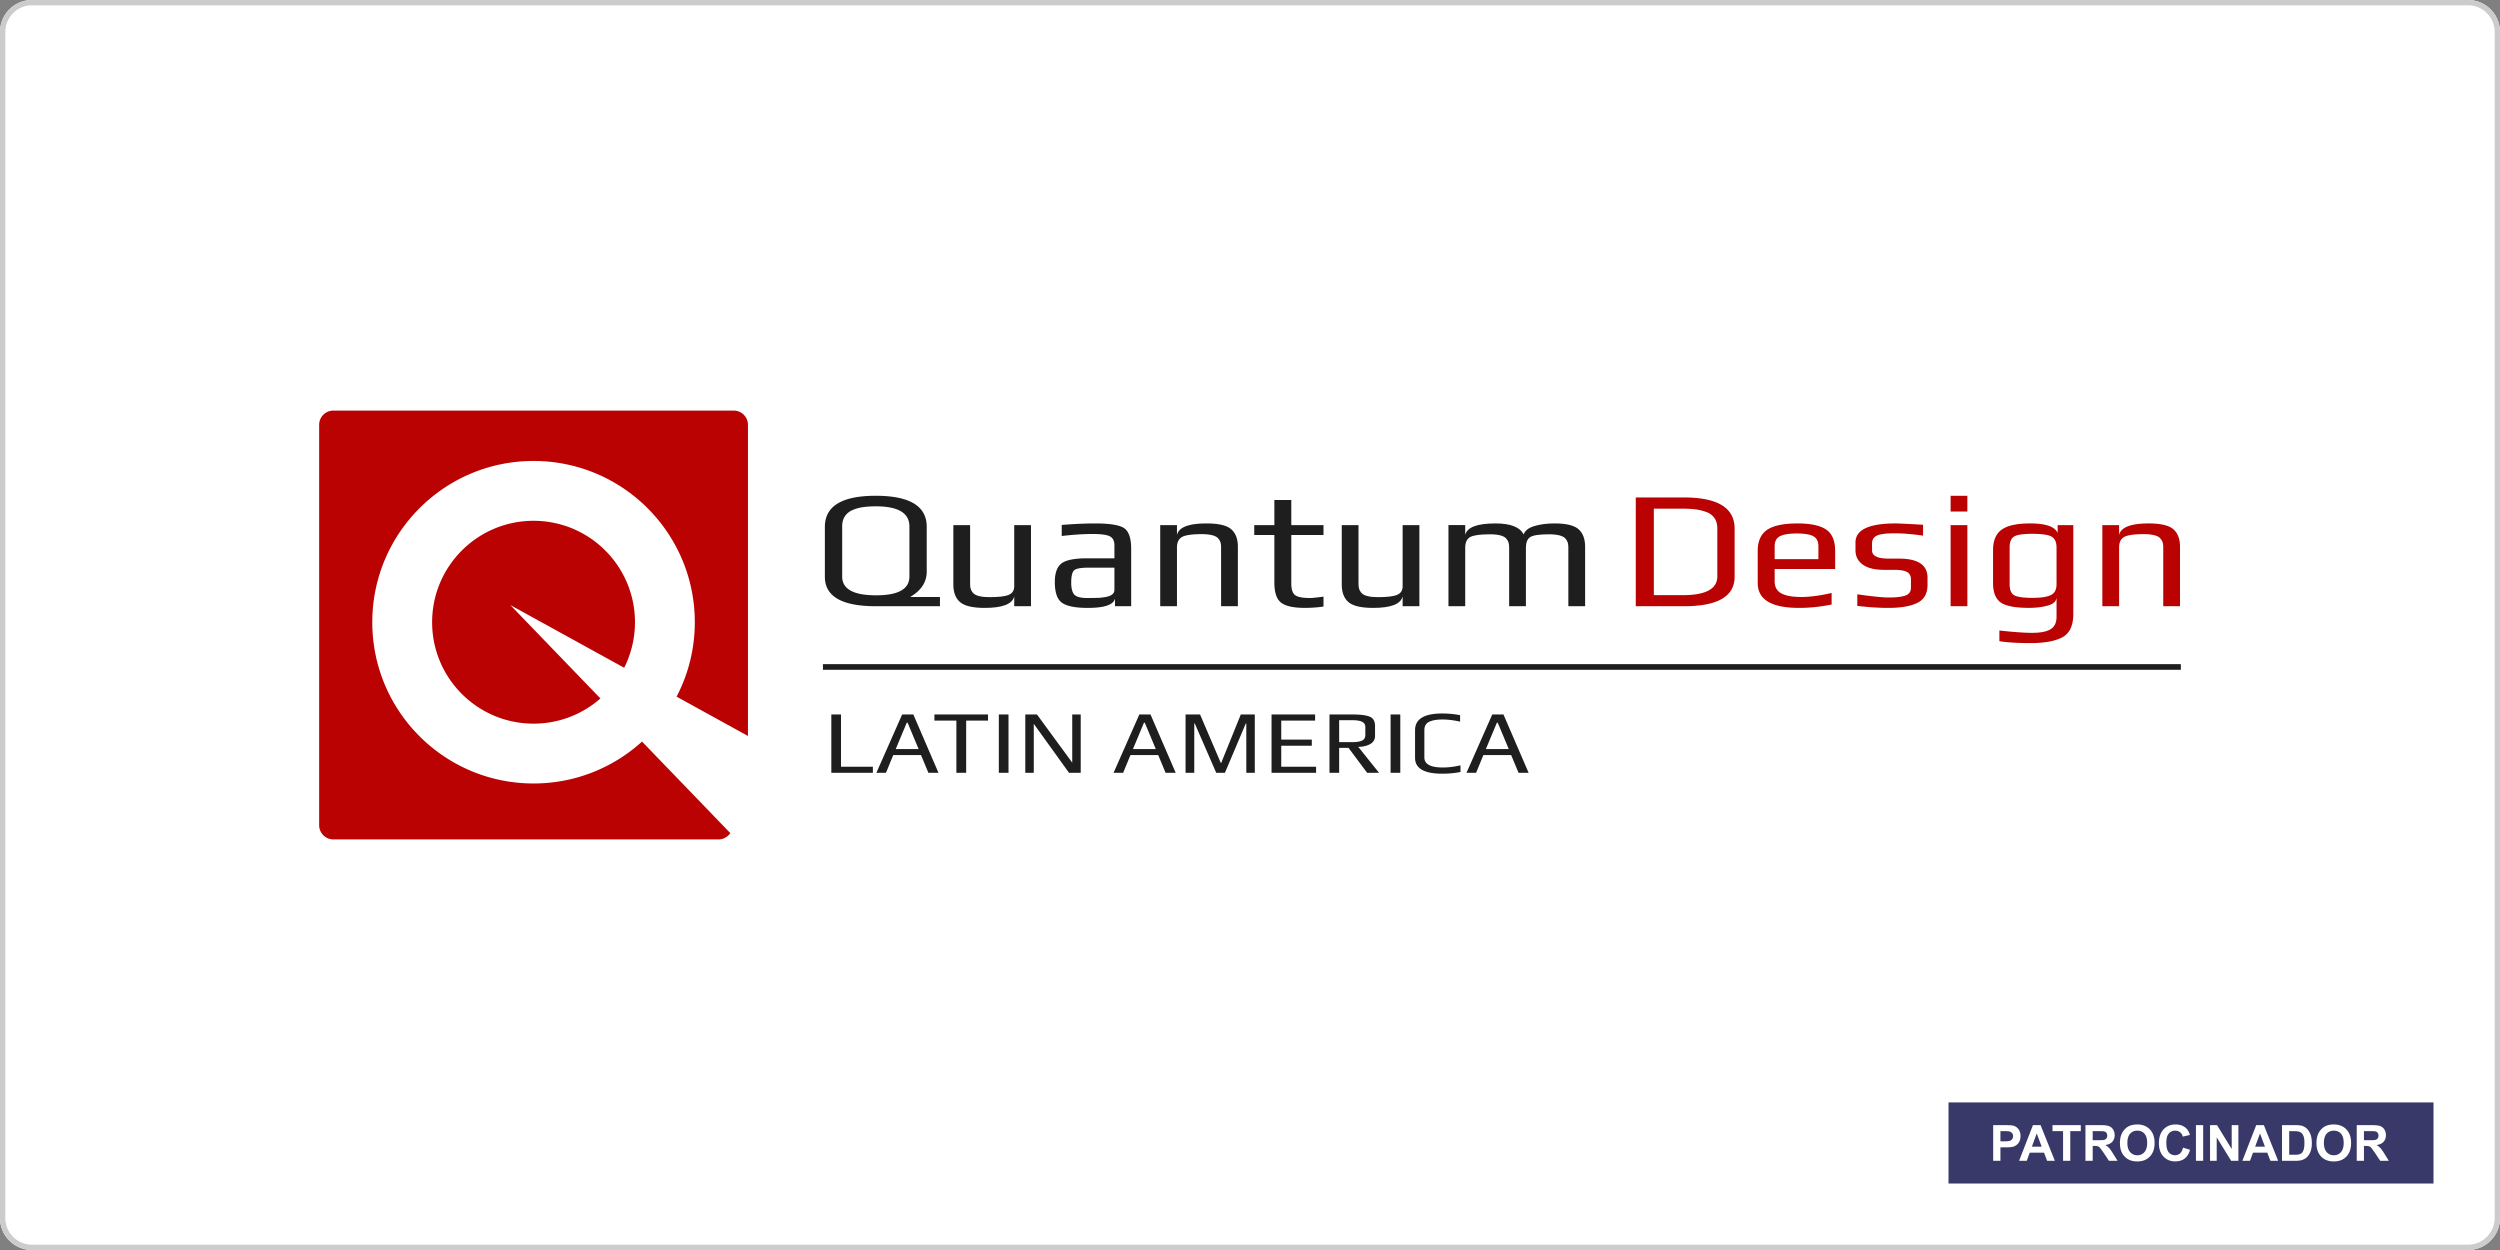 <?xml version="1.0" encoding="UTF-8"?>
<svg xmlns="http://www.w3.org/2000/svg" xmlns:v="https://vecta.io/nano" width="940" height="470" shape-rendering="geometricPrecision" image-rendering="optimizeQuality" fill-rule="evenodd">
  <rect width="100%" height="100%" fill="#808080" stroke="none"/>
  <path d="M12 0h916a12.04 12.04 0 0 1 12 12v446a12.04 12.04 0 0 1-12 12H12a12.04 12.04 0 0 1-12-12V12A12.04 12.04 0 0 1 12 0z" fill="#fff"></path>
  <path d="M12 0h916a12.04 12.04 0 0 1 12 12v446a12.04 12.04 0 0 1-12 12H12a12.04 12.04 0 0 1-12-12V12A12.04 12.04 0 0 1 12 0zm916 2H12C9.25 2 6.75 3.13 4.94 4.94S2 9.25 2 12v446c0 2.75 1.13 5.25 2.94 7.06S9.25 468 12 468h916c2.75 0 5.25-1.13 7.06-2.94S938 460.75 938 458V12c0-2.75-1.13-5.25-2.94-7.06S930.75 2 928 2z" fill="#ccc"></path>
  <path d="M732.64 414.51H915V445H732.64z" fill="#383969"></path>
  <g fill-rule="nonzero">
    <path d="M749.44 436.46v-13.41h4.35c1.64 0 2.71.06 3.21.2.77.2 1.41.64 1.93 1.31.52.68.78 1.55.78 2.61 0 .83-.15 1.52-.45 2.08-.29.56-.67 1-1.13 1.32s-.93.54-1.4.64c-.65.13-1.58.19-2.81.19h-1.76v5.06h-2.72zm2.72-11.15v3.83h1.48c1.06 0 1.77-.08 2.13-.22s.64-.36.84-.66c.21-.3.31-.65.31-1.04 0-.5-.14-.9-.43-1.22-.29-.31-.64-.51-1.08-.6-.33-.06-.97-.09-1.95-.09h-1.3zm20.47 11.15h-2.92l-1.16-3.05h-5.38l-1.11 3.05h-2.88l5.21-13.41h2.87l5.37 13.41zm-4.96-5.32l-1.86-4.96-1.82 4.96h3.68zm8.04 5.32v-11.15h-3.97v-2.26h10.64v2.26h-3.96v11.15h-2.71zm8.42 0v-13.41h5.71c1.43 0 2.47.12 3.12.36.66.24 1.17.67 1.56 1.28.4.62.59 1.32.59 2.12 0 1-.29 1.83-.88 2.49s-1.47 1.07-2.65 1.24c.59.34 1.07.72 1.45 1.12.38.41.89 1.14 1.53 2.18l1.64 2.62h-3.24l-1.94-2.93-1.43-1.97c-.26-.26-.53-.45-.82-.55s-.75-.15-1.37-.15h-.55v5.6h-2.72zm2.72-7.74h2.01c1.29 0 2.1-.05 2.43-.16a1.5 1.5 0 0 0 .76-.57c.18-.27.27-.61.27-1.01 0-.45-.12-.81-.36-1.1-.24-.27-.58-.45-1.02-.52-.22-.03-.88-.05-1.98-.05h-2.11v3.41zm10.25 1.12c0-1.37.21-2.52.62-3.45a6.06 6.06 0 0 1 1.25-1.84c.52-.55 1.1-.95 1.73-1.22.83-.35 1.8-.53 2.89-.53 1.98 0 3.56.62 4.75 1.85s1.78 2.93 1.78 5.12c0 2.17-.59 3.87-1.77 5.09-1.17 1.23-2.75 1.84-4.72 1.84-2 0-3.58-.6-4.76-1.83-1.18-1.21-1.77-2.89-1.77-5.03zm2.79-.1c0 1.52.35 2.68 1.06 3.46.7.79 1.59 1.18 2.67 1.18 1.09 0 1.97-.39 2.67-1.17.69-.78 1.04-1.95 1.04-3.5 0-1.54-.34-2.69-1.02-3.45-.67-.76-1.57-1.13-2.69-1.13-1.11 0-2.02.38-2.7 1.15-.68.76-1.03 1.92-1.03 3.46zm20.92 1.77l2.63.81c-.4 1.48-1.08 2.57-2.01 3.29-.94.72-2.13 1.07-3.57 1.07-1.78 0-3.24-.6-4.39-1.82s-1.72-2.88-1.72-5c0-2.23.58-3.97 1.73-5.2 1.15-1.24 2.67-1.86 4.55-1.86 1.64 0 2.97.49 4 1.46.61.58 1.06 1.4 1.37 2.48l-2.68.63c-.16-.69-.49-1.24-.99-1.64-.51-.4-1.12-.6-1.84-.6-.99 0-1.8.35-2.42 1.07-.62.71-.93 1.86-.93 3.46 0 1.7.31 2.9.91 3.62.62.72 1.41 1.08 2.39 1.08.72 0 1.34-.23 1.86-.68.51-.46.89-1.18 1.11-2.17zm4.86 4.95v-13.41h2.72v13.41h-2.72zm5.3 0v-13.41h2.63l5.52 8.99v-8.99h2.51v13.41h-2.72l-5.43-8.82v8.82h-2.51zm25.61 0h-2.92l-1.16-3.05h-5.38l-1.12 3.05h-2.87l5.21-13.41h2.87l5.37 13.41zm-4.96-5.32l-1.87-4.96-1.81 4.96h3.68zm6.41-8.09h4.94c1.11 0 1.96.08 2.54.25.79.23 1.46.65 2.02 1.24s.99 1.31 1.28 2.17.44 1.92.44 3.17c0 1.11-.14 2.06-.41 2.86-.34.97-.82 1.76-1.44 2.37-.47.45-1.1.81-1.9 1.07-.59.19-1.39.28-2.39.28h-5.08v-13.41zm2.71 2.26v8.88h2.02c.75 0 1.29-.04 1.63-.13.44-.1.8-.29 1.09-.55.29-.27.52-.7.7-1.3.19-.6.28-1.42.28-2.45 0-1.04-.09-1.83-.28-2.39-.18-.55-.43-.99-.76-1.3s-.75-.52-1.25-.63c-.38-.08-1.12-.13-2.22-.13h-1.21zm10.25 4.53c0-1.37.21-2.52.62-3.45a6.06 6.06 0 0 1 1.25-1.84c.52-.55 1.1-.95 1.73-1.22.84-.35 1.8-.53 2.89-.53 1.98 0 3.56.62 4.75 1.85s1.78 2.93 1.78 5.12c0 2.17-.59 3.87-1.76 5.09-1.18 1.23-2.76 1.84-4.73 1.84-1.99 0-3.58-.6-4.76-1.83-1.18-1.21-1.77-2.89-1.77-5.03zm2.79-.1c0 1.52.36 2.68 1.06 3.46.7.79 1.6 1.18 2.68 1.18s1.97-.39 2.66-1.17c.7-.78 1.04-1.95 1.04-3.5 0-1.54-.34-2.69-1.01-3.45-.68-.76-1.57-1.13-2.69-1.13s-2.02.38-2.71 1.15c-.68.76-1.03 1.92-1.03 3.46zm12.35 6.72v-13.41h5.7c1.43 0 2.48.12 3.13.36s1.17.67 1.56 1.28c.39.62.58 1.32.58 2.12 0 1-.29 1.83-.88 2.49s-1.47 1.07-2.64 1.24c.58.34 1.06.72 1.44 1.12.38.41.89 1.14 1.54 2.18l1.63 2.62h-3.24l-1.94-2.93-1.43-1.97c-.26-.26-.53-.45-.82-.55s-.74-.15-1.37-.15h-.55v5.6h-2.71zm2.71-7.74h2.01c1.3 0 2.11-.05 2.43-.16s.58-.3.76-.57.27-.61.27-1.01c0-.45-.12-.81-.36-1.1-.24-.27-.58-.45-1.02-.52-.22-.03-.88-.05-1.97-.05h-2.12v3.41z" fill="#fff"></path>
    <path d="M200.62 294.59c-33.49 0-60.64-27.14-60.64-60.63s27.15-60.64 60.64-60.64c33.48 0 60.63 27.15 60.63 60.64 0 10.09-2.48 19.61-6.85 27.98l26.83 14.78V159.74a5.36 5.36 0 0 0-5.36-5.36H125.36a5.36 5.36 0 0 0-5.36 5.36v150.52a5.36 5.36 0 0 0 5.36 5.36h144.78c1.85 0 3.48-.94 4.45-2.37l-33.19-34.42c-10.77 9.79-25.08 15.76-40.78 15.76zm0-98.77c-21.06 0-38.14 17.08-38.14 38.14s17.08 38.13 38.14 38.13a37.99 37.99 0 0 0 25.14-9.47l-33.86-35.11 42.79 23.57c2.59-5.15 4.06-10.96 4.06-17.12 0-21.06-17.07-38.14-38.13-38.14z" fill="#ba0202"></path>
    <g fill="#1e1e1e">
      <path d="M341.94 216.78v-18.84c0-5.04-4.2-7.56-12.6-7.56-1.78 0-3.35.1-4.73.29a15.26 15.26 0 0 0-3.96 1.07c-1.25.52-2.23 1.3-2.93 2.33-.71 1.03-1.06 2.32-1.06 3.87v18.84c0 4.71 4.25 7.06 12.75 7.06 8.35 0 12.53-2.35 12.53-7.06zm11.48 11.16h-24.15c-12.75 0-19.12-3.7-19.12-11.09v-18.72c0-7.81 6.37-11.72 19.12-11.72 12.78 0 19.18 3.89 19.18 11.66v16.89c0 3.9-2.08 7.07-6.23 9.51h11.2v3.47z"></path>
      <use href="#B"></use>
      <path d="M419.02 221.76v-8.32h-9.73c-2.9 0-4.7.34-5.43 1.01-.72.67-1.08 2.21-1.08 4.6 0 2.14.38 3.65 1.15 4.51s2.39 1.29 4.87 1.29h1.26l3.04-.06a23.02 23.02 0 0 0 2.77-.35c1.02-.19 1.81-.51 2.34-.95.54-.44.81-1.01.81-1.73zm6.3 6.18h-6.09v-2.9c-.51 2.35-3.92 3.53-10.22 3.53-4.67 0-7.9-.64-9.7-1.93-1.8-1.28-2.7-3.87-2.7-7.78 0-3.4.84-5.74 2.52-7.02s4.93-1.92 9.74-1.92h10.15v-4.86c0-1.68-.57-2.81-1.72-3.4-1.14-.59-3.3-.88-6.47-.88-3.46 0-7.33.25-11.62.76v-4.16c4.62-.38 8.79-.57 12.53-.57 5.69 0 9.38.62 11.06 1.86s2.52 3.81 2.52 7.71v21.56zm40.12 0h-6.31v-22.06c0-.75-.07-1.38-.21-1.89-.14-.5-.43-1.02-.87-1.54-.45-.53-1.19-.93-2.24-1.2s-2.37-.41-3.96-.41c-3.69 0-6.16.36-7.42 1.07-1.26.72-1.89 2.04-1.89 3.97v22.06h-6.3v-30.5h6.3v3.72c.65-2.9 4.36-4.35 11.13-4.35 4.48 0 7.57.72 9.24 2.17 1.69 1.45 2.53 3.65 2.53 6.59v22.37zm32.2.12c-2.24.34-4.6.5-7.07.5-4.25 0-7.21-.66-8.89-1.98s-2.52-3.83-2.52-7.53v-17.89h-7.56v-3.72h7.56v-9.45h6.37v9.45h12.11v3.72h-12.11v18.21c0 2.18.46 3.64 1.4 4.37.93.74 2.82 1.11 5.67 1.11.74 0 2.43-.17 5.04-.51v3.72z"></path>
      <use href="#B" x="146.04"></use>
      <path d="M596 227.94h-6.3v-21.99c0-.76-.07-1.39-.21-1.9-.14-.5-.43-1.01-.87-1.54-.45-.52-1.19-.92-2.24-1.2-1.05-.27-2.37-.41-3.96-.41-3.69 0-6.06.36-7.11 1.08-1.05.71-1.57 2.03-1.57 3.97v21.99h-6.3v-21.99c0-.76-.07-1.39-.21-1.9-.14-.5-.43-1.01-.88-1.54-.44-.52-1.17-.92-2.2-1.2-1.03-.27-2.33-.41-3.92-.41-3.74 0-6.22.35-7.46 1.04-1.24.7-1.85 2.03-1.85 4.01v21.99h-6.3v-30.5h6.3v3.72c.65-2.9 4.45-4.35 11.41-4.35 5.64 0 9.17 1.39 10.57 4.16.47-1.43 1.78-2.48 3.95-3.15 2.18-.67 4.73-1.01 7.67-1.01 4.34 0 7.34.72 9 2.17 1.65 1.45 2.48 3.65 2.48 6.59v22.37z"></path>
    </g>
    <path d="M645.71 216.72V198.7c0-1.55-.35-2.85-1.05-3.88-.7-1.02-1.69-1.78-2.97-2.26a18.28 18.28 0 0 0-3.96-1.01c-1.36-.19-2.92-.28-4.69-.28h-11.2v32.51h10.85c8.68 0 13.02-2.35 13.02-7.06zm6.51-17.96v18.09c0 7.39-6.35 11.09-19.04 11.09h-18.13v-40.9h18.06c12.74 0 19.11 3.91 19.11 11.72zm31.5 11.47v-4.79c0-1.85-.63-3.12-1.89-3.81s-3.36-1.04-6.3-1.04c-2.8 0-4.88.34-6.23 1.01s-2.03 1.95-2.03 3.84v4.79h16.45zm6.3 3.72h-22.75v4.6c0 2.14.84 3.66 2.52 4.57 1.68.9 4.18 1.35 7.49 1.35 3.22 0 7.03-.5 11.41-1.51v4.34c-4.2.85-8.28 1.27-12.25 1.27-10.36 0-15.54-3.11-15.54-9.33V207.2c0-3.73 1.19-6.4 3.57-8 2.38-1.59 6.18-2.39 11.41-2.39 4.9 0 8.49.77 10.75 2.3s3.39 4.23 3.39 8.09v6.75zm34.73 3.27v2.65c0 3.28-1.27 5.55-3.82 6.81-2.54 1.26-6.19 1.89-10.95 1.89-3.64 0-7.52-.26-11.63-.76v-4.35c5.61.8 9.53 1.2 11.77 1.2 2.8 0 4.9-.24 6.3-.73 1.4-.48 2.1-1.48 2.1-2.99v-3.09c0-1.3-.49-2.22-1.47-2.77-.98-.54-2.57-.82-4.76-.82h-3.85c-3.55 0-6.24-.66-8.06-1.98-1.82-1.33-2.72-3.14-2.72-5.45v-2.84c0-4.79 5.03-7.18 15.12-7.18 1.12 0 4.55.17 10.29.5v4.1c-4.02-.59-7.54-.88-10.57-.88-3.36 0-5.64.29-6.83.88s-1.78 1.57-1.78 2.96v2.58c0 2.06 2.07 3.09 6.23 3.09h3.92c7.14 0 10.71 2.4 10.71 7.18zm14.98 10.71h-6.3v-30.49h6.3v30.49zm0-35.59h-6.3v-5.93h6.3v5.93zm33.53 27.34v-13.8c0-1.97-.59-3.33-1.78-4.06-1.19-.74-3.66-1.1-7.39-1.1-3.5 0-5.79.35-6.86 1.07-1.07.71-1.61 2.07-1.61 4.09v13.8c0 2.1.57 3.48 1.72 4.13 1.14.65 3.44.98 6.89.98 3.17 0 5.47-.35 6.9-1.04 1.42-.7 2.13-2.05 2.13-4.07zm6.3-22.24v33.39c0 4.33-1.34 7.24-4.02 8.73-2.69 1.49-6.71 2.24-12.08 2.24-4.81 0-8.7-.23-11.69-.7v-4.03c5.37.59 9.45.88 12.25.88 3.22 0 5.57-.46 7.04-1.38 1.47-.93 2.2-2.46 2.2-4.6v-7.31c-.09 1.43-1.18 2.44-3.25 3.02-2.08.59-4.45.88-7.11.88-5.23 0-8.79-.69-10.68-2.07-1.89-1.39-2.83-3.78-2.83-7.19v-12.41c0-3.61 1.08-6.19 3.25-7.75 2.17-1.55 5.73-2.33 10.68-2.33 5.88 0 9.34 1.2 10.36 3.59v-2.96h5.88zm40.12 30.5h-6.3v-22.06c0-.75-.08-1.38-.21-1.89-.15-.5-.44-1.02-.88-1.54-.44-.53-1.19-.93-2.24-1.2s-2.37-.41-3.95-.41c-3.69 0-6.17.36-7.43 1.07-1.26.72-1.89 2.04-1.89 3.97v22.06h-6.3v-30.5h6.3v3.72c.66-2.9 4.37-4.35 11.14-4.35 4.47 0 7.56.72 9.24 2.17s2.52 3.65 2.52 6.59v22.37z" fill="#ba0202"></path>
    <path d="M820 251.85H309.43v-2.13H820zm-491.8 38.72h-15.62v-21.93h3.64v19.64h11.98zm17.2-8.92l-4.13-9.9h-.34l-4.13 9.9h8.6zm7.47 8.92h-3.79l-2.78-6.66h-10.44l-2.74 6.66h-3.6l9.69-21.93h4.2l9.46 21.93zm18.63-19.63h-8.22v19.63h-3.68v-19.63h-8.26v-2.3h20.16zm7.7 19.63h-3.64v-21.93h3.64zm27.15 0h-4.4l-13.25-18.42v18.42h-3.19v-21.93h4.39l13.26 18.11v-18.11h3.19zm28.23-8.92l-4.13-9.9h-.33l-4.13 9.9h8.59zm7.48 8.92h-3.8l-2.77-6.66h-10.44l-2.75 6.66h-3.6l9.69-21.93h4.2l9.47 21.93zm29.74 0h-3.19v-18.55h-.19l-7.85 18.55h-3.27l-8.07-18.55h-.19v18.55h-3.27v-21.93h5.45l7.81 18.25.11.03 7.4-18.28h5.26zm23.05 0H478.1v-21.93h16.38v2.3h-12.73v7.16h11.49v2.3h-11.49v7.88h13.1zm18.51-14.26v-3.04c0-1.64-1.57-2.47-4.73-2.47h-5.11v8.25h4.77c1.73 0 3.01-.19 3.84-.58.82-.38 1.23-1.1 1.23-2.16zm5.15 14.26h-4.47l-6.99-9.36h-3.53v9.36h-3.64v-21.93h8.57c3.05 0 5.24.28 6.56.83 1.33.55 2 1.7 2 3.46v3.79c0 1.35-.62 2.37-1.84 3.06-1.23.68-2.72 1.03-4.47 1.03l7.81 9.76zm8 0h-3.65v-21.93h3.65zm22.64-.3c-2.18.43-4.46.64-6.83.64-6.84 0-10.26-1.98-10.26-5.95v-10.41c0-4.19 3.42-6.28 10.26-6.28a34.46 34.46 0 0 1 6.68.64v2.43c-2.4-.54-4.6-.81-6.61-.81-.95 0-1.79.05-2.51.16-.73.09-1.44.28-2.14.54-.71.25-1.24.66-1.62 1.21s-.56 1.25-.56 2.08v10.27c0 2.53 2.32 3.79 6.98 3.79 2 0 4.21-.27 6.61-.81v2.5zm18.14-8.62l-4.13-9.9h-.34l-4.13 9.9h8.6zm7.47 8.92h-3.79l-2.78-6.66h-10.44l-2.74 6.66h-3.61l9.69-21.93h4.21l9.46 21.93z" fill="#1e1e1e"></path>
  </g>
  <defs>
    <path id="B" d="M387.65 227.94h-6.3v-3.72c-.65 2.9-4.36 4.35-11.13 4.35-4.48 0-7.56-.73-9.24-2.18s-2.52-3.64-2.52-6.58v-22.37h6.3v22.05c0 .76.07 1.39.21 1.89.14.51.43 1.02.88 1.55.44.52 1.19.92 2.24 1.19 1.05.28 2.37.41 3.95.41 3.5 0 5.93-.29 7.28-.88 1.36-.59 2.03-1.66 2.03-3.21v-23h6.3v30.5z"></path>
  </defs>
</svg>
